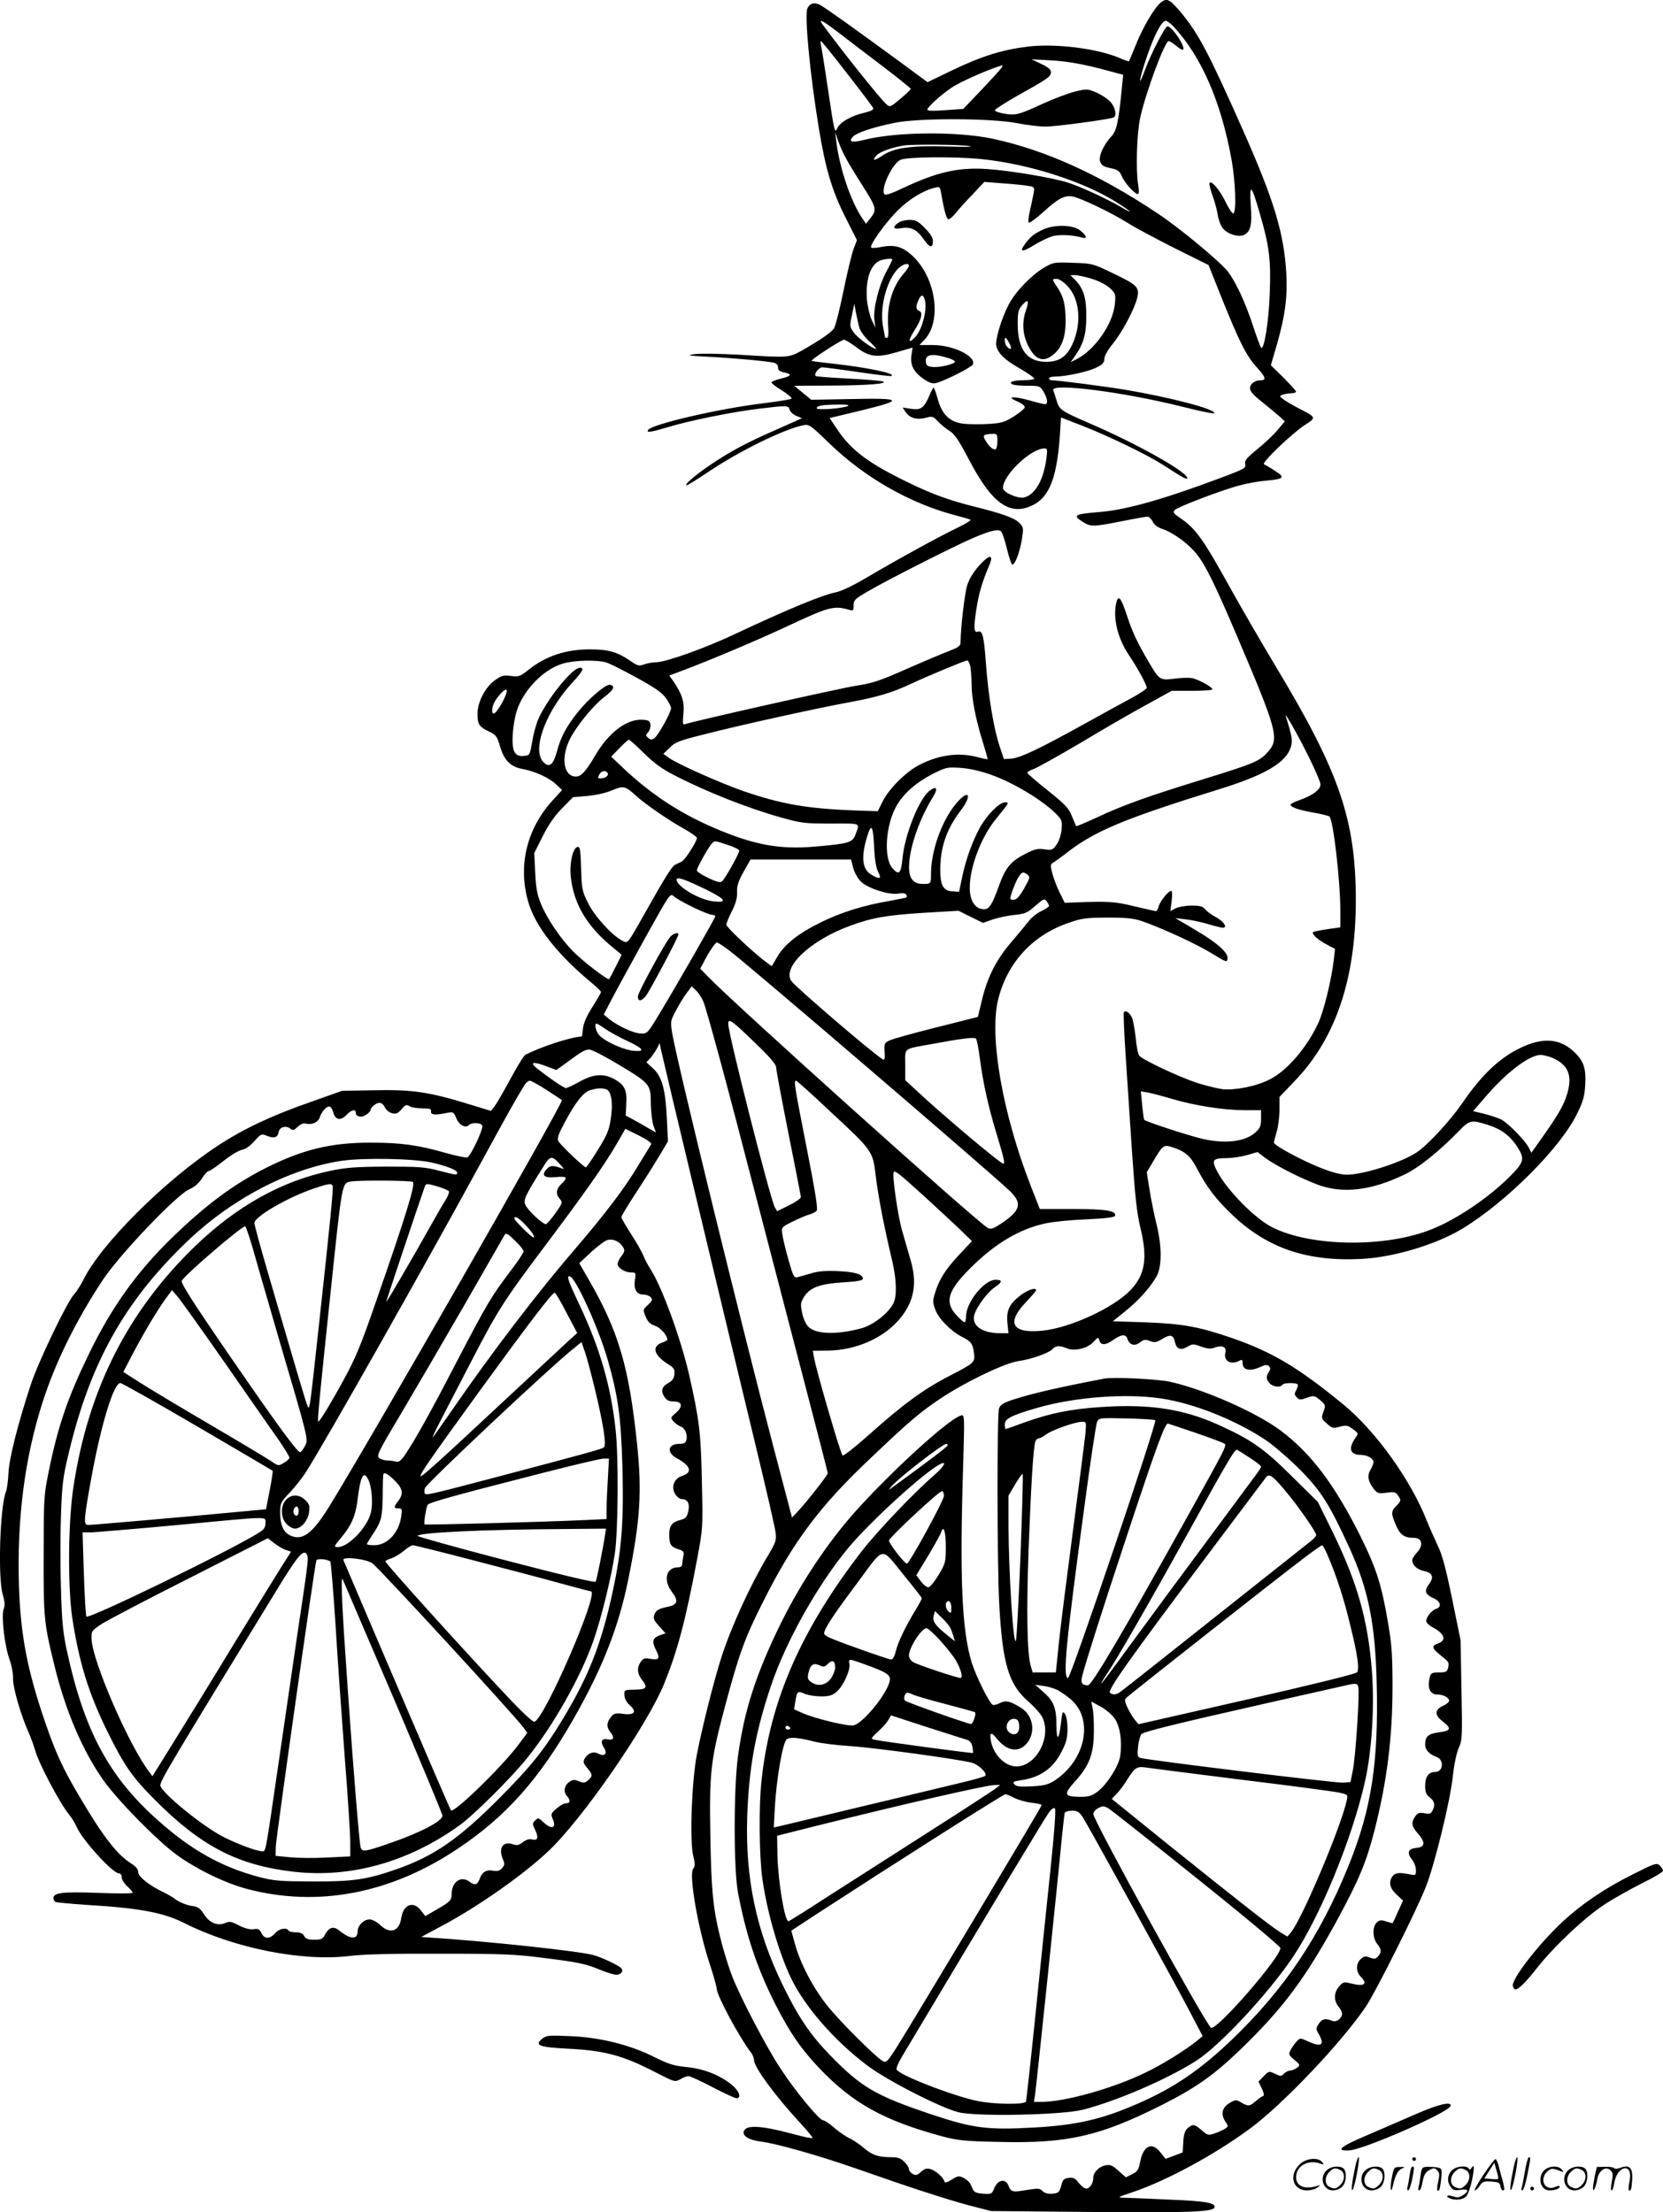 <?xml version="1.0" encoding="UTF-8"?>
<svg xmlns="http://www.w3.org/2000/svg" version="1.0" viewBox="0 0 901.98 1200.124" preserveAspectRatio="xMidYMid meet">
  <g transform="translate(-0.02,1200.28) scale(0.1,-0.1)" fill="#000000" stroke="none">
    <path d="M6296 11989 c-34 -27 -98 -135 -137 -234 -18 -44 -34 -82 -35 -84 -2 -2 -25 5 -51 17 -122 52 -347 80 -498 62 -138 -17 -248 -51 -407 -127 l-137 -66 -148 109 c-266 195 -408 296 -435 310 -30 16 -54 10 -68 -17 -18 -32 13 -357 61 -649 36 -221 72 -342 143 -483 l64 -127 -18 -48 c-10 -26 -35 -129 -55 -228 -20 -98 -43 -189 -51 -202 -15 -23 -74 -64 -177 -122 -68 -38 -72 -38 -332 -22 -106 6 -214 8 -245 4 -49 -7 -41 -9 79 -15 135 -7 307 -23 349 -32 14 -4 22 -13 22 -25 0 -15 9 -22 30 -27 48 -9 44 -20 -10 -33 -28 -7 -52 -16 -55 -20 -3 -5 22 -25 56 -45 33 -21 57 -41 52 -45 -4 -4 -73 -15 -153 -25 -246 -30 -606 -114 -625 -145 -10 -16 15 -12 106 15 118 36 346 82 491 100 158 19 165 19 171 -5 3 -11 19 -26 36 -33 l31 -13 -132 -59 c-166 -72 -259 -122 -368 -196 -82 -56 -143 -109 -125 -109 4 0 58 33 119 74 168 113 411 232 514 252 30 6 38 1 140 -98 196 -189 441 -328 692 -393 36 -9 69 -19 74 -22 4 -3 -27 -22 -70 -43 -93 -44 -332 -175 -494 -271 -73 -43 -135 -73 -169 -80 -76 -16 -262 -93 -549 -228 -159 -75 -372 -151 -424 -151 -17 0 -46 -5 -63 -11 -29 -11 -36 -9 -78 20 -69 47 -118 61 -216 61 -133 0 -240 -36 -333 -110 -47 -37 -54 -40 -97 -34 -40 5 -51 2 -87 -24 -53 -38 -94 -119 -94 -181 0 -58 9 -71 61 -96 39 -18 45 -26 61 -80 22 -77 57 -112 123 -124 69 -13 144 -48 182 -84 l32 -30 -54 -59 c-142 -158 -188 -362 -126 -560 41 -128 159 -277 339 -426 29 -24 52 -47 52 -51 0 -4 -21 -40 -46 -80 -31 -48 -48 -87 -52 -117 -2 -24 -5 -44 -6 -44 -60 -3 -219 -55 -306 -99 -8 -4 -44 -62 -80 -129 -36 -66 -74 -133 -86 -149 l-21 -27 -104 32 c-233 72 -320 85 -539 80 l-165 -3 -180 -64 c-203 -71 -354 -142 -494 -234 -288 -189 -633 -533 -728 -726 -15 -30 -38 -66 -51 -80 -38 -40 -198 -374 -236 -493 -70 -213 -117 -401 -120 -478 -2 -41 -8 -87 -14 -101 -32 -81 -44 -466 -17 -556 11 -39 13 -58 5 -79 -14 -37 5 -200 32 -274 11 -30 20 -76 19 -102 -2 -48 42 -199 84 -293 12 -27 28 -70 35 -95 20 -74 135 -291 187 -354 13 -15 30 -44 39 -64 29 -69 195 -252 229 -252 9 0 15 -9 15 -21 0 -12 14 -34 30 -49 17 -15 30 -31 30 -35 0 -5 -85 -5 -188 -1 -192 7 -242 1 -242 -28 0 -8 5 -18 10 -21 6 -3 81 -10 168 -16 285 -17 417 -41 530 -98 274 -138 643 -211 900 -179 74 9 227 13 492 12 336 0 407 -3 560 -23 193 -24 228 -32 312 -67 32 -13 68 -24 82 -24 27 0 41 23 23 38 -22 18 -99 54 -146 68 -68 21 -588 77 -896 96 l-40 3 110 59 c194 103 440 275 579 406 184 173 535 680 629 910 72 178 115 339 178 673 31 168 32 169 26 420 -5 267 -14 337 -68 577 -46 201 -149 483 -212 580 -13 19 -29 51 -37 70 -7 19 -37 72 -67 118 -29 45 -53 87 -53 92 0 5 37 67 83 137 46 70 103 161 127 201 l43 73 -6 128 c-8 158 -27 224 -75 268 l-36 33 21 22 c11 13 27 36 36 52 l15 30 7 -35 c7 -36 341 -1433 515 -2154 56 -231 104 -441 107 -467 5 -42 1 -53 -45 -130 -92 -154 -198 -385 -250 -549 -39 -121 -104 -379 -132 -524 -28 -143 -40 -468 -20 -550 11 -44 11 -57 0 -70 -25 -30 25 -320 89 -515 21 -63 38 -125 39 -138 1 -37 125 -266 183 -341 11 -13 19 -33 19 -45 0 -38 117 -196 251 -341 39 -42 69 -79 66 -81 -3 -3 -47 6 -98 20 -177 48 -260 53 -274 18 -10 -26 27 -49 91 -57 84 -10 319 -77 516 -146 305 -107 491 -167 613 -200 l120 -31 535 -5 c527 -5 670 0 677 24 9 25 -45 35 -245 43 -114 5 -225 10 -247 10 -37 1 -33 3 47 30 185 62 447 204 639 346 181 134 498 469 628 662 52 77 275 522 324 647 49 123 133 468 147 601 7 65 20 127 32 154 19 42 20 59 15 315 l-5 270 -46 225 c-36 174 -54 241 -81 295 -18 39 -43 95 -55 125 -86 221 -277 488 -452 632 -243 200 -385 285 -603 361 -179 62 -272 79 -469 86 l-180 6 67 54 c72 58 133 126 169 187 31 53 31 166 0 289 -12 50 -29 132 -37 184 l-15 94 30 51 c56 96 61 100 106 86 70 -22 100 -47 134 -112 56 -107 104 -170 192 -254 190 -182 406 -256 702 -241 176 9 406 78 549 165 237 144 528 435 619 619 34 68 42 96 46 156 6 95 -8 135 -63 186 -76 70 -166 77 -286 20 -114 -54 -212 -146 -317 -300 -67 -97 -188 -228 -248 -268 -83 -55 -289 -121 -378 -121 -32 0 -79 12 -140 36 -107 42 -256 123 -256 138 0 6 7 33 15 60 8 27 15 81 15 119 l0 69 88 92 c218 230 325 549 326 971 0 438 -87 695 -430 1265 -81 135 -191 325 -246 424 -153 276 -191 330 -276 388 -37 25 -42 32 -30 44 17 17 257 109 350 133 40 11 105 23 144 26 100 9 107 17 49 54 -26 17 -53 32 -59 35 -16 7 152 168 220 212 65 42 65 42 -31 91 -27 14 -63 35 -79 46 -27 19 -28 21 -10 28 10 4 31 8 47 8 15 1 27 4 27 9 0 4 -31 38 -68 76 l-69 67 33 113 c44 153 58 257 51 385 -13 221 -67 399 -238 784 -186 419 -240 520 -336 635 -60 70 -74 77 -107 51z m-1749 -162 c44 -34 151 -116 237 -181 86 -65 156 -122 156 -125 0 -4 -25 -28 -56 -54 -55 -46 -57 -47 -76 -30 -35 31 -243 292 -347 434 -24 34 2 20 86 -44z m1819 31 c151 -163 257 -407 314 -722 21 -116 27 -281 10 -291 -5 -3 -23 23 -40 57 -33 72 -90 136 -90 102 0 -10 9 -42 19 -69 10 -28 22 -71 26 -98 4 -26 16 -58 27 -72 26 -33 87 -51 117 -36 35 19 43 55 35 160 -8 125 4 113 49 -44 52 -178 61 -252 54 -433 -5 -153 -31 -313 -47 -295 -4 4 -24 58 -44 119 -41 125 -90 230 -133 290 -40 53 -261 238 -387 321 -315 210 -607 342 -891 403 -192 41 -525 38 -698 -6 -66 -17 -87 -11 -61 17 20 22 110 52 229 76 131 26 518 25 660 -2 55 -11 125 -19 155 -19 57 0 355 40 371 50 17 10 9 52 -16 82 -13 16 -48 39 -76 52 -51 21 -54 22 -118 6 -36 -9 -111 -37 -166 -62 -141 -65 -155 -68 -217 -58 -29 5 -52 13 -52 19 1 5 55 40 120 77 170 95 184 105 184 129 0 15 -14 27 -52 45 l-53 25 95 -5 c97 -5 184 -20 324 -58 l78 -21 -5 -51 c-19 -201 -30 -251 -57 -281 -46 -49 -74 -114 -62 -141 11 -22 18 -26 75 -38 20 -5 33 -17 42 -40 15 -36 70 -96 87 -96 6 0 7 18 1 53 -13 85 -7 278 12 364 32 141 133 413 154 413 5 0 24 -12 41 -26 17 -15 34 -24 37 -21 15 16 -60 127 -85 127 -13 0 -93 -157 -122 -238 -33 -90 -35 -70 -4 29 45 142 92 239 117 239 7 0 27 -15 43 -32z m-1772 -253 c75 -96 139 -181 142 -188 3 -10 -11 -17 -48 -26 -67 -15 -129 -49 -145 -81 -16 -33 -16 -32 -53 215 -17 116 -34 220 -37 233 -3 12 -3 22 0 22 3 0 67 -79 141 -175z m839 31 c-4 -7 -53 -61 -108 -119 l-100 -105 -98 -7 c-62 -5 -97 -4 -97 3 0 13 73 80 131 119 44 31 215 106 277 122 2 1 -1 -5 -5 -13z m-853 -476 c12 -25 56 -98 97 -162 79 -125 81 -133 41 -183 l-21 -26 -19 28 c-63 92 -124 273 -142 418 l-6 50 14 -40 c7 -22 23 -60 36 -85z m680 50 c26 -4 -24 -5 -120 -2 -199 6 -290 -7 -352 -48 -47 -32 -61 -31 -33 0 17 19 82 43 145 53 45 8 314 6 360 -3z m61 -70 c265 -27 567 -125 747 -242 76 -49 82 -60 10 -17 -75 43 -207 105 -279 129 -78 27 -322 68 -448 76 -152 10 -270 -17 -450 -102 -58 -28 -97 -42 -103 -36 -25 25 41 168 87 188 37 16 289 18 436 4z m258 -146 c32 -5 33 -7 27 -42 -4 -20 -13 -63 -20 -94 -8 -32 -10 -60 -6 -63 5 -3 39 22 76 55 83 76 117 94 161 87 44 -8 210 -87 302 -145 41 -26 156 -87 255 -137 l181 -90 72 -180 c94 -235 133 -312 188 -373 50 -55 55 -72 24 -72 -33 0 -59 -19 -59 -44 0 -16 19 -38 68 -76 37 -30 79 -65 94 -78 l27 -25 -37 -44 c-20 -25 -69 -72 -110 -105 -61 -50 -73 -64 -68 -83 5 -20 -4 -26 -107 -65 -326 -123 -537 -184 -685 -195 -135 -11 -147 -18 -88 -54 42 -27 58 -26 210 4 69 14 132 25 140 25 8 0 21 -12 28 -27 8 -17 27 -31 53 -40 60 -20 145 -83 188 -139 47 -60 99 -166 216 -441 219 -514 231 -558 169 -628 -45 -52 -75 -64 -353 -150 -302 -93 -436 -141 -578 -208 -59 -27 -108 -48 -110 -46 -1 2 -12 27 -23 54 -17 43 -35 63 -129 138 -61 48 -111 92 -113 97 -2 4 13 13 32 20 19 6 135 71 259 144 123 74 284 167 358 207 l134 74 107 0 c58 0 109 3 113 7 9 9 -73 55 -110 62 -16 3 -59 2 -95 -3 -78 -10 -82 -7 -138 88 -62 105 -91 166 -121 259 -30 90 -44 109 -55 70 -22 -84 5 -198 69 -292 45 -67 95 -158 95 -175 0 -5 -35 -29 -77 -52 -43 -23 -163 -89 -268 -147 -238 -132 -343 -182 -392 -185 l-38 -2 -22 66 c-33 98 -62 273 -75 449 -11 153 -19 185 -44 176 -21 -8 -24 20 -9 116 13 89 33 156 70 242 27 62 4 64 -52 3 -33 -37 -55 -73 -67 -109 -14 -47 -35 -226 -36 -308 0 -22 -9 -28 -62 -49 -35 -13 -139 -57 -232 -98 -140 -62 -184 -77 -265 -89 -83 -12 -896 -195 -936 -210 -12 -5 -13 5 -8 58 6 66 -8 107 -58 180 l-19 26 72 27 c152 57 409 166 563 238 233 109 257 116 343 91 19 -6 22 -3 22 25 0 28 7 35 78 76 96 57 469 246 572 290 89 38 130 48 148 37 7 -5 22 -48 33 -95 12 -48 25 -87 30 -87 15 0 40 67 52 138 9 59 9 64 -13 87 -25 27 -91 51 -247 90 -132 33 -224 66 -348 126 -219 105 -316 177 -391 288 l-44 66 167 40 c239 58 232 69 -46 63 l-221 -4 -46 38 -46 38 198 1 c201 1 312 10 284 22 -8 4 -93 11 -188 16 -95 5 -175 11 -178 14 -11 10 17 47 36 47 10 0 96 -11 191 -25 94 -14 177 -24 183 -22 32 13 -128 46 -324 68 -58 6 -107 13 -108 14 -6 6 162 115 176 115 7 0 37 -19 67 -41 71 -54 113 -58 222 -26 l83 24 -6 -38 c-9 -54 11 -94 63 -130 34 -24 51 -29 71 -24 48 12 193 86 199 101 17 45 -109 106 -221 105 l-69 0 26 27 c98 102 64 340 -66 459 -52 48 -95 60 -168 46 -27 -6 -52 -7 -54 -3 -9 14 78 135 144 201 62 62 140 109 203 124 25 6 27 4 33 -32 13 -78 27 -133 37 -139 5 -4 24 11 41 32 17 22 59 68 94 104 l62 66 103 -8 c57 -4 118 -10 137 -14z m-739 -399 c0 -3 -15 -34 -34 -69 -40 -75 -71 -200 -63 -259 l5 -42 -21 45 c-11 25 -22 75 -25 111 -8 115 24 198 83 212 28 7 55 8 55 2z m90 -35 c0 -5 -13 -24 -29 -42 -63 -73 -93 -177 -83 -295 2 -34 0 -53 -7 -53 -6 0 -11 2 -11 4 0 2 -4 27 -10 55 -19 100 14 237 74 309 26 30 66 44 66 22z m84 -176 c19 -48 -9 -165 -49 -209 -38 -40 -42 -23 -7 32 40 62 50 101 28 109 -19 7 -20 24 -4 59 13 29 23 32 32 9z m-354 -155 c6 -22 28 -53 55 -78 24 -22 41 -41 37 -41 -19 0 -101 60 -122 90 -21 30 -22 34 -9 93 l13 62 8 -45 c5 -25 13 -61 18 -81z m488 -170 c17 -6 32 -14 32 -18 0 -13 -83 -33 -121 -29 -27 2 -35 8 -37 27 -6 42 34 49 126 20z m-548 -258 c-24 -14 -170 -25 -170 -13 0 14 30 19 115 20 44 1 64 -2 55 -7z m-1309 -1393 c19 -6 92 -43 163 -82 97 -53 136 -80 157 -109 16 -22 29 -47 29 -56 0 -23 -72 -152 -92 -164 -12 -8 -21 -7 -32 3 -15 12 -15 14 0 31 8 9 14 28 12 41 -2 19 -10 24 -40 26 -86 7 -187 -68 -262 -198 -48 -82 -74 -110 -102 -110 -67 0 -83 102 -33 203 36 71 127 183 185 227 53 40 64 62 32 68 -22 4 -118 -78 -175 -150 -61 -77 -92 -134 -112 -212 -20 -73 -41 -90 -73 -58 -65 64 11 274 156 431 58 63 67 81 41 81 -43 0 -188 -184 -230 -290 -9 -25 -23 -76 -29 -115 -12 -68 -13 -70 -43 -73 -47 -5 -63 19 -63 89 0 33 7 92 16 130 27 121 144 249 258 282 62 19 190 21 237 5z m1973 -25 c3 -21 6 -63 6 -94 0 -74 23 -192 60 -309 16 -52 28 -95 27 -96 -1 -1 -27 4 -57 12 -101 26 -206 12 -312 -42 -72 -36 -164 -128 -199 -196 l-28 -56 -123 4 c-263 10 -404 35 -614 108 -119 42 -351 145 -395 177 l-31 22 34 33 c29 30 51 39 188 73 194 50 611 142 792 175 150 28 226 51 327 98 96 45 294 127 307 128 6 0 14 -17 18 -37z m-2542 -195 c-32 -57 -52 -72 -52 -38 0 28 16 58 49 93 38 41 40 10 3 -55z m4378 -294 c33 -67 61 -132 62 -144 4 -28 -40 -62 -114 -88 -26 -9 -48 -20 -48 -24 0 -14 42 -29 122 -43 45 -8 85 -18 89 -22 21 -21 59 -349 59 -514 l0 -87 -71 -10 c-39 -6 -74 -13 -77 -16 -9 -10 27 -43 74 -67 l45 -24 -6 -55 c-13 -113 -55 -284 -85 -348 -62 -133 -170 -259 -263 -305 -71 -37 -188 -60 -256 -53 -30 4 -93 20 -141 35 -101 34 -291 124 -310 146 -7 8 -16 52 -20 98 -5 45 -14 94 -20 109 -13 28 -36 43 -44 29 -3 -5 1 -107 9 -227 8 -121 24 -358 35 -529 17 -250 26 -330 46 -415 40 -164 25 -255 -57 -339 -95 -96 -326 -202 -474 -217 -166 -17 -199 41 -89 156 29 31 54 60 54 63 0 17 -41 4 -79 -23 -65 -48 -83 -84 -77 -152 l6 -58 -43 0 c-99 0 -156 40 -143 97 10 42 71 125 111 152 43 29 44 41 5 41 -61 0 -160 -122 -160 -198 0 -18 -4 -32 -9 -32 -5 0 -25 18 -45 40 -63 70 -45 131 74 250 135 136 270 216 411 246 41 9 141 19 223 22 105 5 151 11 154 19 9 28 -52 37 -231 37 l-177 0 -49 125 c-155 398 -227 816 -176 1016 51 198 186 344 380 411 71 25 94 28 210 29 101 0 142 -4 185 -18 106 -36 300 -125 382 -176 78 -48 83 -50 86 -30 6 33 -58 89 -178 159 l-105 62 60 -7 c33 -4 87 -16 120 -26 33 -10 68 -19 78 -19 28 0 3 36 -41 59 -20 11 -45 29 -54 40 -14 17 -29 21 -75 21 -32 0 -71 -7 -87 -15 l-28 -15 7 55 c4 34 3 55 -3 55 -15 0 -61 -58 -68 -86 -3 -13 -10 -24 -14 -24 -5 0 -57 12 -117 26 -106 26 -135 28 -328 21 l-50 -2 -27 55 c-15 30 -33 77 -40 104 -12 45 -11 50 6 60 10 6 37 26 60 43 158 126 315 192 851 358 239 75 351 142 376 224 11 37 8 57 -27 168 -11 34 67 -103 126 -223z m-3607 23 c54 -54 98 -86 165 -120 174 -90 399 -179 582 -230 107 -30 126 -32 267 -32 169 0 157 6 133 -60 -16 -43 -35 -49 -220 -65 -194 -17 -334 10 -550 103 -183 79 -337 180 -483 317 l-72 68 45 46 c24 25 47 46 51 46 4 0 41 -33 82 -73z m1882 -117 c127 -45 287 -143 359 -218 26 -28 28 -36 24 -80 -3 -29 -14 -63 -27 -81 -21 -30 -26 -31 -65 -26 -36 6 -53 2 -102 -23 -81 -41 -109 -74 -145 -173 -38 -105 -53 -129 -82 -129 -48 1 -77 46 -77 117 0 113 62 275 142 373 74 91 74 90 48 90 -29 0 -96 -68 -133 -133 -42 -76 -78 -176 -97 -267 l-18 -85 -33 2 c-52 2 -69 31 -69 117 0 122 34 221 111 322 60 78 48 118 -15 49 -81 -88 -145 -259 -146 -387 0 -53 -2 -58 -22 -60 -45 -3 -63 3 -80 23 -48 57 8 280 114 451 26 43 19 58 -16 34 -57 -37 -139 -239 -151 -372 -8 -80 -19 -91 -53 -53 -51 54 -39 240 23 344 38 65 105 123 190 167 77 39 83 40 155 35 48 -3 108 -17 165 -37z m-2079 9 c8 -13 -13 -29 -39 -29 -15 0 -16 3 -7 20 12 22 35 26 46 9z m149 -119 c48 -45 184 -139 263 -182 39 -22 72 -45 72 -51 0 -20 -64 -119 -82 -128 -10 -5 -26 -13 -35 -17 -19 -9 -54 -66 -168 -268 -94 -167 -89 -161 -122 -143 -55 29 -149 132 -184 204 -32 65 -34 77 -37 188 -3 104 -6 118 -20 115 -25 -5 -44 -90 -36 -162 16 -149 90 -272 233 -387 l43 -36 -32 -64 c-18 -35 -34 -66 -36 -68 -7 -7 -139 94 -193 148 -69 69 -144 180 -178 263 -20 49 -26 86 -30 168 l-5 105 46 92 c32 63 65 111 105 151 l59 60 79 7 c47 4 99 16 132 30 61 26 73 24 126 -25z m1318 -417 c21 -39 9 -43 -39 -14 -47 29 -54 93 -22 201 24 79 33 68 39 -46 3 -75 11 -119 22 -141z m-815 146 c34 -11 62 -25 62 -31 0 -15 -78 -154 -93 -166 -10 -9 -29 -4 -75 18 -34 16 -62 34 -62 41 0 14 57 116 78 142 19 21 15 21 90 -4z m680 -125 c8 -28 25 -58 43 -75 40 -37 151 -72 200 -64 23 4 40 2 44 -5 4 -6 5 -13 3 -15 -2 -2 -45 -11 -95 -20 -139 -24 -257 -60 -369 -115 -121 -59 -199 -120 -238 -188 l-30 -51 -27 20 c-61 43 -219 191 -219 205 0 8 13 41 30 74 21 42 29 71 28 102 -2 34 6 58 35 111 l38 67 272 0 273 0 12 -46z m945 -36 c15 -12 14 -18 -17 -73 -22 -40 -40 -61 -54 -63 -12 -2 -22 1 -22 6 0 17 30 96 46 119 17 26 24 28 47 11z m-1747 -79 c110 -54 125 -75 43 -66 -77 9 -199 81 -199 118 0 17 40 4 156 -52z m-67 -98 c47 -23 93 -41 103 -41 10 0 18 -4 18 -8 0 -8 -212 -379 -308 -537 -59 -97 -61 -100 -96 -99 -39 1 -125 41 -171 78 l-30 25 43 83 c24 46 105 194 180 330 136 245 137 247 157 228 11 -10 58 -37 104 -59z m1931 7 c0 -4 -19 -17 -42 -28 -24 -11 -54 -36 -68 -54 -14 -18 -55 -68 -91 -110 -82 -94 -133 -192 -162 -315 l-23 -95 -226 -57 c-124 -31 -239 -63 -254 -71 -27 -13 -29 -17 -26 -62 3 -37 0 -46 -10 -40 -51 30 -471 390 -495 424 -53 75 103 222 317 300 122 45 198 58 404 71 l185 11 66 -33 67 -33 50 18 c27 9 80 21 117 25 61 6 73 11 117 50 45 39 49 41 61 25 7 -10 13 -21 13 -26z m-1734 -242 c95 -70 1426 -1212 1522 -1305 68 -66 58 -105 -46 -175 -46 -30 -57 -34 -75 -24 -53 27 -1375 1215 -1515 1361 l-44 45 18 33 c29 58 64 109 73 109 5 0 35 -20 67 -44z m-142 -274 c19 -44 129 -450 296 -1097 67 -258 180 -692 251 -963 71 -272 129 -497 129 -502 0 -9 -118 -160 -163 -207 l-31 -33 -98 373 c-170 645 -521 2078 -551 2250 -11 67 -11 70 17 123 16 31 42 74 58 96 l30 40 23 -22 c12 -11 30 -38 39 -58z m284 -229 c80 -77 112 -115 112 -131 0 -13 30 -173 66 -355 37 -183 67 -339 68 -347 1 -8 -26 -27 -64 -46 l-65 -32 -13 23 c-26 51 -252 939 -252 994 0 32 19 19 148 -106z m-812 76 c25 -17 79 -46 120 -65 87 -41 97 -59 25 -51 -58 7 -163 57 -185 89 -16 22 -22 58 -10 58 3 0 26 -14 50 -31z m2029 -161 c18 -132 44 -252 88 -398 44 -145 49 -170 39 -170 -16 0 -339 272 -479 404 l-53 49 0 83 c0 96 -15 84 145 113 160 30 229 38 238 30 5 -3 15 -53 22 -111z m-1964 -28 c175 -105 179 -109 179 -213 1 -45 7 -99 14 -120 l14 -38 -42 24 c-22 13 -59 34 -81 46 l-41 22 3 62 c5 75 -9 104 -62 134 -60 34 -115 30 -191 -12 -34 -19 -68 -35 -74 -35 -11 0 -92 55 -160 109 -39 31 -16 36 49 11 l59 -22 54 39 c82 61 101 72 124 72 12 1 82 -35 155 -79z m5067 35 c84 -36 110 -91 86 -183 -18 -67 -43 -113 -132 -240 l-66 -93 -14 28 c-19 38 -110 131 -147 151 -16 9 -58 23 -93 32 l-62 15 78 90 c110 126 230 215 289 215 13 0 40 -7 61 -15z m-5452 -176 c44 -28 80 -53 82 -54 11 -10 -1027 -1823 -1261 -2203 -90 -146 -144 -188 -208 -161 -40 16 -59 56 -59 124 0 54 2 58 54 113 29 31 70 83 90 116 107 169 633 1100 931 1646 169 310 202 368 251 448 8 12 21 22 28 22 7 0 49 -23 92 -51z m1533 -112 c235 -218 235 -217 251 -353 12 -103 45 -276 90 -464 23 -101 26 -190 5 -229 -27 -53 -109 -117 -172 -134 -133 -36 -248 -33 -288 8 -13 12 -28 45 -34 74 -10 48 -9 56 10 88 32 51 85 71 212 79 78 5 107 10 107 20 0 24 -43 37 -135 41 -64 3 -106 0 -145 -12 -30 -9 -64 -18 -75 -21 -18 -5 -23 5 -49 97 -16 57 -31 119 -33 139 -5 35 -4 36 59 67 34 17 75 34 90 38 15 4 32 13 38 20 7 9 -8 105 -55 343 -67 341 -70 362 -57 362 4 0 86 -73 181 -163z m-1212 117 c29 -8 40 -75 25 -166 -8 -56 -21 -86 -69 -163 -32 -52 -61 -94 -65 -95 -11 0 -137 120 -149 142 -8 15 -1 35 31 96 62 116 104 170 142 181 41 11 57 12 85 5z m3071 -53 c126 -37 281 -61 396 -61 l86 0 0 -46 c0 -38 -5 -51 -29 -73 -55 -52 -165 -65 -291 -36 -79 19 -308 94 -314 103 -2 4 -7 40 -11 81 l-7 73 33 -5 c19 -3 80 -19 137 -36z m-4270 -46 c6 -13 23 -28 38 -31 22 -6 32 -2 52 21 20 24 27 27 43 17 10 -7 41 -12 69 -12 43 0 50 -3 48 -17 -3 -19 23 -21 90 -7 30 6 33 4 47 -29 15 -38 50 -56 68 -38 16 16 67 14 73 -3 7 -17 -63 -165 -81 -172 -7 -3 -60 8 -117 24 -149 43 -244 56 -408 56 -213 0 -365 -36 -565 -136 -177 -89 -325 -199 -509 -377 -193 -188 -327 -374 -450 -626 -118 -242 -171 -396 -222 -647 -26 -128 -27 -146 -27 -453 -1 -342 2 -369 59 -600 61 -248 153 -461 265 -620 81 -113 288 -324 398 -405 108 -78 260 -152 379 -184 384 -102 781 -27 1147 219 260 174 439 375 626 703 159 279 245 500 297 757 65 318 75 477 47 740 -43 409 -99 603 -257 878 l-56 97 64 60 c36 33 76 63 90 66 30 8 64 -8 83 -38 11 -18 10 -25 -8 -49 -12 -15 -21 -35 -21 -43 0 -21 39 -46 72 -46 27 0 28 -2 22 -39 -8 -51 8 -81 45 -81 16 0 34 -7 41 -15 11 -13 8 -19 -14 -40 -30 -28 -30 -26 -12 -69 10 -24 24 -37 48 -45 29 -9 68 -53 68 -76 0 -3 -13 -11 -29 -16 -57 -20 -45 -67 30 -115 35 -22 40 -29 37 -56 -2 -23 -11 -36 -33 -48 -36 -20 -42 -43 -21 -75 12 -19 25 -25 50 -25 47 0 52 -27 12 -62 -30 -26 -30 -27 -12 -47 10 -11 27 -23 38 -27 23 -7 39 -44 31 -73 -4 -16 -13 -21 -38 -21 -63 0 -71 -47 -14 -78 76 -41 87 -77 29 -96 -45 -14 -62 -62 -36 -101 9 -14 25 -25 35 -25 31 0 44 -25 34 -67 -7 -31 -14 -38 -43 -46 -44 -11 -60 -31 -60 -78 0 -54 8 -67 47 -80 32 -10 35 -14 29 -41 -3 -17 -6 -37 -6 -44 0 -8 -10 -14 -23 -14 -64 0 -81 -70 -32 -134 36 -47 30 -69 -20 -79 -54 -12 -67 -19 -76 -45 -7 -18 -2 -30 26 -61 l35 -39 -30 -10 c-41 -15 -46 -34 -21 -82 23 -45 16 -55 -34 -46 -27 5 -36 3 -49 -16 -22 -30 -20 -65 4 -95 37 -48 30 -56 -50 -57 -44 -1 -45 -2 -43 -31 1 -18 13 -39 29 -53 40 -35 26 -55 -34 -47 -39 5 -51 3 -64 -12 -28 -32 -30 -58 -8 -86 25 -32 20 -46 -14 -40 -32 7 -41 -12 -21 -44 22 -33 6 -52 -29 -34 -27 15 -59 3 -76 -29 -8 -15 -5 -25 15 -48 30 -36 31 -44 5 -67 -17 -15 -24 -16 -49 -6 -23 10 -33 10 -50 -1 -29 -18 -37 -54 -17 -77 22 -24 20 -41 -4 -41 -11 0 -34 -13 -52 -29 -30 -26 -31 -31 -20 -56 23 -50 -6 -60 -50 -18 -26 25 -29 26 -45 10 -16 -16 -16 -19 0 -52 20 -42 14 -59 -18 -51 -15 4 -32 -2 -49 -15 -22 -17 -31 -19 -55 -11 -51 18 -78 -20 -55 -77 13 -30 12 -36 -3 -53 -13 -14 -25 -18 -46 -14 -38 8 -63 -7 -75 -44 -12 -33 -27 -37 -56 -15 -45 34 -96 -1 -96 -67 0 -34 -8 -42 -79 -83 l-64 -37 -24 31 c-42 54 -96 32 -107 -44 -11 -71 -61 -86 -114 -35 -18 17 -43 30 -57 30 -32 0 -65 -33 -65 -65 0 -46 -40 -44 -100 5 -31 25 -55 18 -76 -21 -13 -25 -20 -29 -59 -29 -34 0 -47 5 -55 20 -7 14 -21 20 -45 20 -18 0 -37 4 -40 10 -11 18 -51 10 -73 -15 -28 -33 -59 -32 -74 1 -10 21 -17 25 -42 21 -21 -3 -47 4 -79 20 -42 22 -51 24 -77 13 -41 -17 -85 2 -115 50 -20 32 -31 39 -69 44 -24 4 -59 18 -78 31 -18 14 -49 32 -68 41 -77 36 -140 85 -140 110 0 17 -12 31 -42 50 -74 47 -151 147 -277 361 -91 154 -128 235 -186 403 -97 284 -133 471 -142 740 -11 365 31 692 128 995 69 216 181 443 326 663 92 139 401 463 470 493 28 12 51 32 68 58 14 23 31 41 38 41 6 0 42 25 79 54 37 30 82 57 100 61 21 4 46 22 69 48 35 39 37 40 67 28 39 -16 59 -9 64 21 4 27 41 37 64 17 12 -10 19 -8 39 11 16 15 31 21 46 17 31 -8 66 8 74 35 9 29 34 58 51 58 8 0 17 -15 22 -32 11 -42 40 -47 72 -13 26 27 50 33 50 11 0 -22 31 -28 56 -11 13 9 24 20 24 25 0 15 30 40 49 40 10 0 23 -11 29 -25z m5980 -94 c74 -23 122 -58 163 -122 40 -63 36 -81 -43 -160 -112 -112 -284 -229 -418 -283 -250 -103 -658 -98 -870 9 -94 48 -244 200 -298 303 -32 62 -26 72 52 72 27 0 76 7 108 16 l59 17 42 -32 c55 -41 193 -111 287 -146 134 -49 287 -31 466 55 80 38 189 126 299 239 55 57 66 60 153 32z m-4536 -106 c-4 -6 -36 -59 -72 -118 -73 -122 -178 -260 -340 -449 -204 -237 -453 -563 -670 -878 -51 -74 -97 -139 -103 -145 -5 -5 17 42 50 105 33 63 104 201 158 305 144 278 176 329 393 618 224 298 328 446 397 564 l47 82 73 -36 c46 -23 71 -41 67 -48z m-492 -111 c22 -24 22 -26 5 -19 -44 17 -61 16 -79 -4 -32 -35 -15 -50 48 -44 62 6 69 -1 31 -37 -29 -27 -32 -56 -8 -82 16 -18 14 -22 -23 -75 -22 -31 -46 -59 -52 -61 -14 -4 -93 68 -111 102 -15 26 -3 52 92 203 42 69 49 70 97 17z m-698 12 c82 -19 138 -41 138 -55 0 -14 -2 -14 -100 11 -75 20 -109 22 -285 22 -166 -1 -218 -5 -304 -23 -265 -56 -506 -191 -732 -408 -365 -353 -580 -776 -660 -1304 -30 -193 -32 -547 -6 -719 37 -237 87 -401 187 -605 95 -193 136 -252 269 -385 246 -245 443 -346 742 -381 310 -36 624 52 901 251 78 56 281 258 367 365 144 179 291 440 361 640 41 118 96 341 115 470 18 122 21 524 4 673 -25 233 -85 441 -194 672 -66 140 -74 165 -53 158 33 -11 155 -281 204 -451 57 -200 72 -308 80 -579 8 -303 -4 -453 -51 -672 -62 -289 -130 -463 -271 -697 -101 -168 -174 -259 -344 -430 -223 -224 -355 -315 -560 -387 -161 -56 -235 -67 -455 -66 -182 1 -209 3 -296 26 -201 54 -367 148 -547 310 -262 234 -395 484 -488 911 -22 101 -28 159 -33 337 -4 118 -4 301 0 405 6 169 11 207 43 339 116 486 301 816 635 1138 243 235 558 400 841 443 119 18 395 13 492 -9z m2670 -182 c73 -67 162 -149 197 -183 l63 -61 -72 -77 c-73 -78 -108 -134 -130 -210 -11 -36 -11 -49 4 -87 19 -49 83 -114 143 -145 50 -25 59 -37 66 -88 6 -52 5 -53 -140 -128 -132 -68 -247 -152 -430 -316 -74 -66 -139 -117 -143 -112 -12 13 -143 462 -155 533 l-6 35 83 1 c143 2 285 61 373 155 89 95 113 199 76 329 -12 41 -32 113 -46 160 -24 78 -58 314 -47 325 8 8 27 -7 164 -131z m-2773 77 c16 -10 -33 -172 -205 -665 -74 -215 -107 -294 -165 -400 -75 -138 -138 -241 -143 -235 -5 6 11 167 65 679 66 630 63 613 112 623 43 8 322 6 336 -2z m-435 -20 c6 -9 -12 -190 -75 -766 -47 -432 -49 -452 -59 -434 -8 13 -62 198 -219 736 -39 133 -71 251 -71 261 0 34 178 138 322 187 80 27 94 29 102 16z m574 -6 c28 -9 54 -20 57 -25 3 -5 -5 -26 -18 -47 -14 -21 -57 -97 -97 -168 -88 -157 -221 -385 -225 -385 -2 0 171 517 210 628 6 15 11 15 73 -3z m467 -202 c39 -40 61 -73 48 -73 -10 0 -103 92 -103 102 0 17 21 6 55 -29z m-1470 -145 c20 -73 86 -299 145 -503 153 -520 153 -521 135 -555 -8 -16 -19 -31 -25 -35 -11 -7 -90 99 -282 375 -275 397 -368 539 -362 554 10 27 323 296 344 296 4 0 24 -60 45 -132z m1423 50 c23 -22 42 -47 42 -54 0 -8 -35 -60 -78 -116 -98 -130 -119 -165 -286 -485 -140 -271 -227 -426 -278 -501 -24 -35 -35 -43 -52 -38 -11 3 -33 6 -47 6 -14 0 -33 6 -42 13 -16 11 -6 33 119 242 75 127 231 394 347 595 115 201 211 368 214 373 8 13 19 7 61 -35z m-1568 -673 c129 -186 259 -372 288 -413 28 -42 52 -81 52 -87 0 -6 -13 -19 -30 -28 -30 -18 -30 -18 -72 11 -24 16 -176 107 -338 202 -162 95 -332 197 -378 227 l-83 53 49 94 c63 120 133 237 179 301 l36 49 31 -36 c17 -20 137 -188 266 -373z m1843 286 l58 -110 -48 -43 c-26 -25 -176 -163 -332 -309 -377 -352 -464 -430 -469 -424 -8 7 51 91 329 475 260 357 384 520 398 520 4 0 33 -49 64 -109z m3042 -141 c11 -34 39 -42 68 -20 21 16 29 18 54 8 26 -10 35 -8 67 11 44 27 61 23 69 -17 8 -38 31 -47 68 -25 27 16 32 16 73 1 36 -13 51 -14 74 -6 39 15 66 4 59 -24 -13 -47 27 -72 74 -48 16 9 19 7 19 -14 0 -35 39 -44 91 -21 31 14 42 16 52 6 9 -9 9 -16 -1 -31 -16 -26 -15 -40 5 -62 17 -19 58 -24 68 -8 8 13 85 13 85 -1 0 -6 -5 -20 -11 -31 -9 -16 -8 -24 5 -36 13 -14 21 -14 49 -4 44 16 47 15 80 -13 27 -24 28 -27 15 -61 -12 -35 -12 -37 19 -64 28 -26 34 -27 70 -17 35 9 43 8 71 -13 31 -23 31 -23 13 -49 -40 -58 -28 -91 32 -91 35 -1 67 -20 67 -40 0 -6 -7 -24 -16 -40 -20 -32 -14 -64 17 -104 20 -25 25 -27 70 -21 43 6 49 4 64 -18 15 -24 15 -26 -9 -51 -32 -31 -32 -43 -4 -108 22 -52 45 -68 98 -68 44 0 52 -41 16 -79 -14 -15 -26 -34 -26 -42 0 -26 25 -50 60 -58 50 -10 60 -33 31 -72 -28 -38 -21 -56 27 -78 36 -16 43 -46 12 -56 -27 -8 -60 -53 -53 -71 3 -8 18 -21 33 -29 62 -32 77 -69 36 -85 -47 -18 -44 -26 27 -83 24 -18 27 -27 22 -50 -6 -24 -12 -27 -50 -27 -36 0 -44 -4 -49 -22 -16 -62 -1 -98 42 -98 30 0 62 -17 62 -34 0 -7 -15 -19 -32 -27 -47 -20 -48 -50 -4 -84 51 -39 46 -52 -19 -60 -59 -8 -75 -22 -75 -68 0 -27 22 -51 63 -66 41 -16 35 -81 -8 -81 -36 0 -55 -26 -55 -75 0 -35 5 -48 25 -63 27 -21 31 -42 14 -73 -8 -16 -17 -18 -43 -13 -28 5 -36 2 -50 -17 -23 -34 -20 -54 14 -92 43 -49 40 -75 -7 -79 -46 -4 -54 -26 -24 -64 12 -15 21 -40 21 -56 0 -30 -1 -30 -37 -23 -54 11 -76 8 -90 -11 -23 -31 -15 -65 22 -99 l35 -33 -27 -59 c-14 -32 -27 -60 -29 -62 -2 -2 -17 2 -35 8 -27 9 -35 8 -51 -5 -25 -23 -24 -84 2 -117 24 -30 25 -45 4 -68 -12 -14 -20 -15 -44 -6 -24 9 -32 8 -49 -8 -27 -23 -27 -69 -1 -95 40 -40 21 -55 -46 -39 -46 12 -48 11 -71 -15 -28 -33 -30 -75 -3 -109 25 -31 25 -49 3 -69 -12 -11 -25 -13 -38 -8 -36 15 -54 11 -72 -16 -16 -25 -16 -28 0 -56 34 -60 15 -73 -60 -39 -41 19 -41 19 -61 -2 -11 -12 -25 -33 -32 -46 -12 -23 -10 -27 21 -53 32 -27 32 -28 14 -43 -11 -8 -28 -15 -37 -15 -9 0 -24 -7 -33 -16 -15 -16 -19 -16 -50 -1 -32 15 -33 15 -61 -14 l-28 -29 18 -37 c12 -26 14 -39 7 -41 -7 -2 -25 -15 -40 -28 -34 -29 -40 -29 -79 -7 -27 16 -31 16 -63 -3 -40 -24 -49 -60 -23 -100 17 -24 17 -27 1 -38 -9 -7 -34 -18 -56 -26 -39 -13 -41 -12 -76 19 -28 24 -40 29 -54 22 -31 -17 -40 -35 -43 -91 l-3 -54 -47 -18 -46 -17 -27 34 c-45 60 -93 39 -110 -47 -9 -46 -14 -55 -44 -70 l-34 -17 -40 35 c-33 30 -44 35 -71 30 -35 -7 -66 -38 -66 -68 0 -30 -19 -58 -38 -58 -10 0 -28 14 -41 31 -18 24 -29 30 -53 27 -27 -3 -33 -9 -42 -43 -10 -36 -15 -40 -48 -43 -24 -2 -41 3 -53 14 -15 16 -24 16 -87 6 -76 -13 -85 -11 -98 24 -15 39 -57 33 -76 -12 -14 -34 -16 -35 -61 -32 -32 2 -49 8 -54 20 -5 10 -13 26 -17 35 -5 10 -21 24 -36 31 -23 12 -31 11 -63 -9 -29 -18 -38 -20 -41 -9 -8 24 -49 59 -77 66 -19 5 -32 1 -50 -16 -19 -18 -27 -20 -44 -11 -12 7 -21 18 -21 27 0 8 -11 26 -25 39 -18 19 -35 25 -68 25 -73 0 -105 11 -150 49 -23 20 -58 44 -78 53 -19 9 -57 34 -83 57 -26 23 -53 41 -61 41 -21 0 -155 163 -234 285 -77 118 -213 378 -259 495 -16 41 -41 120 -56 176 -48 183 -58 279 -63 594 -6 341 2 406 82 705 74 276 104 360 205 560 164 327 306 517 586 781 208 198 265 246 374 319 135 90 350 194 425 204 70 10 168 45 185 66 15 18 40 19 74 4 41 -19 114 -2 146 33 26 28 28 28 33 9 7 -28 35 -27 77 4 43 30 67 31 75 5z m-2890 -265 c46 -190 66 -312 51 -324 -11 -9 -78 -28 -616 -170 -327 -86 -349 -91 -356 -80 -3 5 -2 18 1 29 8 25 677 654 800 752 l49 40 19 -54 c10 -29 33 -116 52 -193z m-2154 -211 c222 -130 406 -238 408 -240 2 -2 -5 -50 -16 -106 l-20 -103 -184 -17 c-263 -25 -757 -68 -780 -68 -27 0 -25 25 16 252 53 293 122 518 158 518 7 0 196 -106 418 -236z m2226 -286 c-4 -62 -7 -136 -7 -164 l0 -52 -132 -6 c-187 -9 -850 -27 -855 -23 -5 6 8 93 17 106 7 13 149 52 615 171 171 44 323 80 339 80 l29 0 -6 -112z m-1156 -7 c44 -43 49 -73 19 -111 -25 -32 -25 -40 1 -40 19 0 21 -4 16 -40 -12 -92 -75 -160 -148 -160 -22 0 -39 3 -39 6 0 3 13 24 28 47 51 76 56 96 58 212 0 61 2 113 3 118 3 16 25 5 62 -32z m-142 2 c19 -41 25 -132 12 -179 -21 -80 -122 -184 -178 -184 -23 0 -23 2 15 48 60 71 82 123 93 220 15 121 33 150 58 95z m-559 -233 c0 -24 -8 -35 -37 -53 -159 -99 -925 -471 -934 -454 -4 7 -10 112 -14 235 l-7 222 49 0 c26 1 232 18 458 39 521 49 485 49 485 11z m1843 -57 c-11 -75 -46 -251 -52 -261 -4 -6 -178 35 -488 116 -265 69 -480 129 -478 133 12 18 347 34 796 37 l226 2 -4 -27z m-1731 -89 l27 -9 -48 -75 c-26 -41 -148 -239 -271 -440 -122 -201 -270 -441 -328 -534 l-105 -169 -18 24 c-110 145 -306 596 -312 718 -2 45 -1 46 53 83 31 20 246 133 480 251 l423 215 36 -28 c20 -15 48 -32 63 -36z m1012 -55 c171 -44 384 -100 473 -125 88 -24 164 -44 168 -44 49 0 -253 -697 -307 -708 -8 -1 -70 56 -139 130 -242 256 -669 730 -669 741 0 3 15 10 33 16 18 6 49 25 68 41 18 16 40 29 48 30 7 0 154 -36 325 -81z m-897 25 c7 -18 1 -62 -52 -414 -19 -129 -64 -437 -100 -685 -78 -535 -72 -505 -94 -505 -28 0 -130 38 -206 76 -114 57 -345 246 -345 281 0 27 49 109 644 1081 106 173 137 207 153 166z m125 -33 c3 -3 16 -157 28 -341 11 -184 34 -508 50 -720 17 -212 30 -419 30 -461 l0 -77 -122 -6 c-68 -4 -159 -3 -203 1 l-80 8 1 50 c1 44 210 1521 220 1552 3 13 61 8 76 -6z m228 -9 c41 -31 776 -830 821 -893 l19 -27 -47 -63 c-85 -116 -353 -377 -367 -357 -5 7 -139 318 -353 818 -123 289 -227 531 -230 539 -10 22 124 7 157 -17z m114 -729 c146 -343 266 -631 266 -640 0 -29 -115 -90 -276 -146 -146 -51 -160 -53 -168 -25 -7 28 -38 399 -70 863 -31 437 -39 616 -27 590 5 -11 128 -300 275 -642z M4872 10794 c-34 -24 -27 -37 16 -29 53 9 85 -7 122 -60 33 -48 50 -51 50 -8 0 17 -15 40 -44 69 -36 37 -50 44 -82 44 -22 0 -50 -7 -62 -16z M5666 10761 c-52 -22 -77 -41 -108 -84 -30 -42 -15 -44 49 -5 32 20 76 41 97 48 37 12 111 9 165 -6 31 -9 25 12 -12 40 -38 28 -128 32 -191 7z M5663 10551 c-69 -41 -154 -129 -191 -199 -39 -73 -76 -196 -68 -226 10 -41 46 -76 127 -122 43 -25 79 -50 79 -55 0 -5 -27 -9 -59 -9 -59 0 -86 -12 -55 -24 9 -3 45 -6 80 -6 62 0 65 -1 84 -32 22 -37 26 -68 8 -68 -6 0 -45 9 -85 21 -88 24 -129 21 -65 -6 26 -11 42 -24 40 -33 -2 -7 -28 -29 -60 -49 -48 -30 -67 -36 -136 -40 -43 -3 -105 -2 -136 1 -75 10 -116 48 -140 135 -9 33 -19 61 -22 61 -3 0 -13 -19 -23 -43 -29 -68 -46 -80 -99 -72 l-46 7 16 -24 c22 -33 60 -44 108 -32 37 10 41 9 67 -19 15 -16 44 -40 64 -52 28 -18 50 -52 105 -156 122 -234 218 -305 339 -250 101 46 143 160 157 433 l3 46 121 -47 c142 -56 344 -154 429 -208 111 -72 135 -85 135 -74 0 33 -272 186 -525 295 -161 70 -169 75 -184 126 -7 23 -15 48 -18 56 -16 41 378 -9 698 -89 94 -24 172 -40 175 -36 12 21 -241 87 -486 128 -110 18 -363 51 -397 51 -7 0 -13 5 -13 10 0 6 15 10 34 10 57 0 182 27 225 50 32 16 41 26 41 46 0 15 18 48 46 82 52 64 119 191 133 252 12 55 -1 68 -138 133 -103 50 -109 51 -211 54 -102 4 -107 3 -157 -26z m260 -61 c38 -12 79 -33 97 -50 31 -29 32 -33 27 -87 -11 -108 -107 -246 -206 -298 l-34 -17 22 31 c47 66 63 119 63 215 1 101 -14 151 -59 199 l-27 27 26 0 c14 0 55 -9 91 -20z m-133 -39 c67 -70 78 -203 27 -315 -32 -69 -72 -96 -142 -96 -104 0 -154 66 -155 202 0 67 3 80 24 105 32 37 40 26 21 -27 -22 -62 -19 -127 9 -187 40 -85 87 -101 145 -49 41 36 61 94 61 176 0 88 -11 134 -45 184 -30 45 -30 46 -3 46 12 0 38 -17 58 -39z m-315 -311 c16 -30 9 -40 -13 -18 -12 12 -17 48 -7 48 2 0 11 -13 20 -30z m-65 -529 c0 -22 -4 -42 -9 -45 -11 -7 -35 12 -55 46 -19 29 -12 36 37 37 25 1 27 -2 27 -38z m266 -93 c-15 -118 -61 -199 -121 -214 -34 -8 -115 28 -115 51 0 70 149 213 224 215 17 0 18 -5 12 -52z M3636 6921 c-27 -29 -176 -303 -176 -323 0 -29 17 -29 42 0 21 26 178 321 178 336 0 13 -28 5 -44 -13z M1552 3867 c-32 -34 -30 -100 3 -132 13 -14 33 -25 44 -25 34 0 70 41 77 87 5 36 3 45 -19 67 -33 33 -76 34 -105 3z m68 -62 c0 -26 -14 -33 -25 -15 -9 14 1 40 15 40 5 0 10 -11 10 -25z M5990 4524 c-250 -48 -390 -80 -498 -115 -48 -16 -66 -27 -73 -46 -12 -32 -11 -838 1 -1064 18 -326 51 -434 159 -528 32 -28 66 -66 75 -85 51 -107 -34 -266 -141 -266 -61 0 -124 63 -138 137 -9 48 1 53 31 15 52 -66 114 -79 158 -33 56 59 43 156 -26 199 -59 37 -83 42 -114 26 -15 -8 -33 -13 -39 -10 -18 7 -90 153 -114 228 -54 177 -66 455 -47 1065 8 278 8 282 -11 277 -77 -20 -485 -403 -648 -609 -129 -161 -240 -337 -330 -519 -134 -274 -198 -470 -232 -720 -24 -174 -24 -616 0 -741 44 -232 104 -411 204 -608 79 -154 138 -240 238 -345 180 -189 349 -283 663 -368 86 -23 121 -27 313 -31 371 -9 544 31 882 201 186 94 283 163 430 305 229 222 348 382 526 709 114 212 152 303 196 474 68 266 98 505 98 783 0 160 -4 226 -22 330 -36 218 -64 305 -150 480 -141 283 -270 454 -436 578 -133 99 -417 224 -600 264 -69 15 -306 26 -355 17z m310 -108 c177 -27 403 -117 566 -226 43 -29 126 -101 184 -159 116 -117 160 -187 271 -429 101 -223 138 -407 146 -727 11 -435 -28 -686 -153 -995 -157 -385 -346 -667 -632 -942 -172 -164 -313 -261 -508 -346 -195 -86 -333 -118 -567 -131 -250 -14 -329 -4 -548 69 -311 104 -388 149 -561 328 -106 110 -169 205 -253 377 -144 296 -203 580 -192 915 9 261 45 458 128 705 82 245 255 552 423 754 118 141 408 406 494 450 41 22 25 -10 -30 -58 -110 -95 -306 -301 -392 -411 -330 -427 -498 -810 -545 -1242 -16 -139 -13 -415 4 -537 25 -176 84 -384 150 -528 73 -158 235 -347 420 -486 106 -80 397 -229 494 -253 99 -25 563 -15 676 14 186 48 462 168 616 267 128 83 389 364 521 560 149 222 322 643 392 955 37 164 52 409 37 599 -21 274 -79 479 -212 751 l-81 165 -142 140 c-153 152 -220 198 -401 280 -190 85 -371 112 -629 95 -169 -11 -281 -34 -420 -84 -54 -20 -100 -36 -102 -36 -2 0 -4 12 -4 26 0 30 36 49 175 89 205 59 480 80 675 51z m-34 -118 c11 -12 -458 -1398 -473 -1398 -30 0 -11 192 88 924 32 243 64 451 69 464 10 23 11 23 159 20 82 -2 153 -6 157 -10z m-379 -75 c-4 -38 -34 -272 -67 -522 -33 -250 -68 -526 -77 -613 l-16 -158 -63 0 -63 0 -11 38 c-19 68 -23 293 -11 627 13 347 26 560 37 588 3 9 12 17 19 17 7 0 24 10 39 21 30 23 156 68 195 69 23 0 24 -1 18 -67z m600 6 c81 -28 152 -54 156 -59 11 -10 -2 -34 -186 -365 -368 -662 -535 -945 -556 -945 -34 0 -41 14 -30 55 22 83 105 344 231 725 172 521 216 640 233 640 2 0 70 -23 152 -51z m-1347 -67 c0 -7 -104 -86 -290 -221 -34 -25 -34 -25 -15 -2 39 46 276 230 298 231 4 0 7 -4 7 -8z m1638 -67 c34 -22 62 -44 62 -48 0 -5 -11 -23 -24 -40 -420 -566 -596 -805 -705 -954 -73 -101 -135 -183 -137 -183 -3 0 8 19 24 43 53 77 226 377 442 767 221 400 258 463 270 458 4 -2 34 -21 68 -43z m-1243 -537 c-10 -244 -21 -449 -25 -457 -14 -26 -39 370 -40 631 l0 157 36 61 c20 34 38 59 41 57 3 -3 -3 -205 -12 -449z m1430 365 c71 -83 175 -232 174 -248 0 -5 -12 -19 -27 -31 -15 -12 -247 -196 -517 -410 -269 -214 -501 -397 -515 -407 -27 -19 -39 -21 -59 -8 -17 11 92 166 523 740 171 227 315 420 321 427 18 25 34 15 100 -63z m-1845 -35 c0 -25 -188 -368 -201 -368 -13 0 -100 113 -97 126 5 20 279 275 289 268 5 -3 9 -15 9 -26z m10 -277 c0 -84 -2 -90 -39 -152 -21 -35 -46 -65 -54 -67 -8 -2 -27 12 -41 31 l-26 34 65 107 c35 59 67 116 70 127 13 41 25 4 25 -80z m2070 -43 c48 -111 90 -240 123 -379 40 -162 51 -237 38 -258 -6 -9 -231 -64 -597 -148 l-589 -134 -22 27 c-12 15 -29 45 -39 66 -15 34 -15 41 -3 52 26 24 823 652 939 739 62 48 117 87 121 87 3 0 17 -24 29 -52z m-2289 -121 c49 -60 89 -111 89 -115 0 -4 -16 -34 -36 -66 -55 -92 -92 -169 -105 -220 -6 -27 -17 -46 -25 -46 -14 0 -256 85 -326 115 -21 8 -38 20 -38 26 0 25 50 101 176 269 158 212 126 208 265 37z m249 -169 c0 -26 -2 -29 -15 -18 -15 13 -20 42 -9 53 13 12 24 -4 24 -35z m-8 -102 c6 -10 14 -32 19 -48 l8 -29 -37 30 c-68 54 -85 77 -78 107 l7 27 35 -34 c20 -19 40 -43 46 -53z m-52 -73 c34 -38 72 -86 85 -108 27 -48 40 -95 25 -95 -20 0 -235 72 -257 86 -13 8 -23 24 -23 35 0 43 68 149 96 149 7 0 40 -30 74 -67z m-570 -148 c0 -11 -9 -34 -19 -52 -25 -40 -71 -52 -107 -28 -22 14 -25 22 -20 48 10 48 27 61 60 46 24 -11 29 -10 48 9 24 23 38 15 38 -23z m201 4 c93 -36 105 -48 91 -89 -27 -77 -143 -215 -191 -227 -30 -7 -205 35 -277 66 l-47 21 7 42 c9 57 12 59 51 42 19 -8 59 -14 89 -14 43 0 60 5 84 25 35 30 76 118 69 152 -4 22 -2 24 22 18 14 -4 60 -20 102 -36z m2636 -106 c9 -23 -14 -384 -30 -458 l-12 -60 -40 -3 c-38 -3 -1060 122 -1099 134 -16 5 -18 13 -13 62 3 30 12 61 19 68 14 13 183 55 683 168 182 41 359 81 395 89 85 20 90 20 97 0z m-1634 -17 c19 -10 53 -33 75 -52 125 -107 82 -328 -87 -440 -36 -23 -56 -28 -125 -32 -64 -3 -84 -1 -94 11 -11 13 -6 16 35 22 106 15 176 65 222 157 25 48 31 74 31 123 0 36 -6 69 -14 80 -12 17 -14 12 -21 -46 -11 -98 -24 -106 -25 -16 0 95 -15 132 -71 181 l-44 39 41 -6 c23 -2 57 -12 77 -21z m-784 -25 c10 -6 89 -29 177 -52 87 -23 161 -43 162 -45 9 -7 -11 -64 -21 -64 -20 1 -349 118 -358 127 -11 11 -1 43 13 43 5 0 17 -4 27 -9z m1099 -134 c28 -43 39 -123 28 -201 -9 -55 -71 -153 -122 -192 -32 -24 -47 -29 -96 -29 -87 1 -91 13 -25 86 75 83 99 146 100 264 1 50 -2 107 -6 128 l-8 39 52 -28 c30 -17 62 -45 77 -67z m-802 -113 c14 -4 24 -16 28 -36 3 -17 5 -33 3 -35 -4 -3 -489 62 -534 72 -21 5 -20 7 17 42 22 19 48 48 57 63 l16 27 196 -64 c108 -34 206 -66 217 -69z m282 80 c4 -39 -18 -60 -47 -44 -39 20 -19 84 24 78 14 -2 21 -12 23 -34z m-1243 -14 c3 -5 -1 -10 -9 -10 -9 0 -16 5 -16 10 0 6 4 10 9 10 6 0 13 -4 16 -10z m135 -76 c30 -8 118 -19 195 -24 144 -10 591 -72 657 -90 37 -11 82 -55 73 -70 -3 -5 -56 -20 -118 -35 -61 -15 -308 -74 -547 -131 -239 -57 -446 -107 -459 -110 l-24 -5 6 113 c9 155 43 349 64 365 18 14 63 10 153 -13z m2305 -205 c264 -32 504 -64 533 -70 53 -11 53 -11 47 -42 -29 -139 -240 -639 -302 -716 l-20 -24 -38 23 c-52 32 -221 165 -596 466 l-319 258 29 30 c16 17 41 51 56 76 37 60 51 71 94 65 20 -3 252 -33 516 -66z m-1325 -49 c-14 -11 -189 -125 -390 -253 -201 -129 -447 -286 -547 -350 -99 -65 -184 -117 -186 -117 -21 0 -56 214 -60 354 l-2 110 210 53 c486 121 921 221 970 222 l30 1 -25 -20z m102 -51 c22 -11 65 -23 94 -26 30 -3 54 -9 54 -13 0 -9 -714 -1200 -791 -1321 -45 -70 -53 -78 -70 -68 -36 19 -231 213 -300 299 -77 96 -148 230 -177 337 l-20 72 151 99 c445 289 997 640 1010 641 4 1 26 -8 49 -20z m991 -437 c249 -199 452 -369 452 -377 0 -51 -341 -444 -376 -433 -23 7 -639 1125 -639 1160 0 10 12 24 27 32 25 13 31 12 56 -2 15 -9 231 -180 480 -380z m-797 32 c-20 -187 -56 -539 -81 -784 -25 -245 -48 -451 -50 -458 -6 -17 -163 -16 -258 2 -129 25 -432 142 -444 172 -3 7 11 39 30 71 526 881 775 1294 795 1321 15 22 28 30 34 24 6 -6 -3 -131 -26 -348z m178 299 c32 -51 491 -884 579 -1052 l70 -134 -29 -24 c-64 -52 -184 -127 -279 -173 -179 -87 -439 -160 -568 -160 l-39 0 6 38 c6 37 126 1184 146 1402 7 63 13 121 15 128 3 6 20 12 40 12 29 0 38 -6 59 -37z M8859 1836 c-151 -75 -277 -160 -381 -256 -133 -123 -285 -320 -272 -353 3 -10 9 -17 13 -17 17 0 55 37 114 112 91 117 258 275 368 348 52 34 145 86 207 117 61 30 112 60 112 67 0 7 -8 20 -18 29 -16 15 -26 12 -143 -47z M2940 942 c-42 -35 -16 -45 137 -53 202 -10 300 -36 476 -127 107 -55 108 -55 137 -39 15 9 35 17 44 17 9 0 68 -27 131 -60 63 -33 122 -60 130 -60 28 0 15 38 -22 70 -67 55 -152 89 -247 99 -72 7 -100 16 -178 55 -131 66 -296 107 -458 113 -115 5 -127 4 -150 -15z M7680 534 c-69 -30 -189 -82 -268 -116 -144 -61 -171 -85 -94 -81 76 3 540 206 550 241 8 27 -68 9 -188 -44z M7351 250 c-18 -85 -24 -135 -15 -127 12 11 43 177 33 177 -4 0 -12 -22 -18 -50z M7660 290 c0 -5 5 -10 10 -10 6 0 10 5 10 10 0 6 -4 10 -10 10 -5 0 -10 -4 -10 -10z M8211 250 c-18 -85 -24 -135 -15 -127 12 11 43 177 33 177 -4 0 -12 -22 -18 -50z M8271 223 c-7 -42 -15 -82 -18 -90 -3 -7 -1 -13 5 -13 5 0 17 37 26 83 19 95 19 97 8 97 -4 0 -14 -34 -21 -77z M7051 263 c-63 -59 -40 -143 38 -143 20 0 46 7 57 16 18 14 18 15 -6 7 -64 -19 -110 0 -110 48 0 61 63 98 130 75 22 -8 23 -7 11 8 -22 27 -85 21 -120 -11z M8046 205 c-31 -47 -52 -85 -46 -85 5 0 17 11 26 25 15 23 23 26 63 23 39 -3 46 -6 49 -25 2 -13 8 -23 13 -23 11 0 11 6 0 50 -6 19 -15 54 -21 78 -6 23 -14 42 -19 42 -4 0 -33 -38 -65 -85z m80 -22 c-2 -3 -20 -3 -40 -1 l-35 3 27 42 27 43 12 -42 c7 -23 11 -43 9 -45z M7203 235 c-50 -35 -31 -115 27 -115 17 0 39 9 50 20 22 22 27 79 8 98 -16 16 -59 15 -85 -3z m68 -5 c25 -14 25 -54 -1 -80 -23 -23 -33 -24 -61 -10 -25 14 -25 54 1 80 23 23 33 24 61 10z M7413 235 c-50 -35 -31 -115 27 -115 17 0 39 9 50 20 22 22 27 79 8 98 -16 16 -59 15 -85 -3z m68 -5 c25 -14 25 -54 -1 -80 -23 -23 -33 -24 -61 -10 -25 14 -25 54 1 80 23 23 33 24 61 10z M7550 193 c-12 -56 -8 -100 5 -48 13 57 26 83 48 93 20 9 19 10 -10 9 -31 0 -33 -2 -43 -54z M7646 203 c-4 -27 -9 -56 -12 -65 -3 -10 -1 -18 4 -18 5 0 14 26 21 57 13 68 13 73 2 73 -5 0 -12 -21 -15 -47z M7705 201 c-3 -25 -8 -54 -11 -63 -3 -10 -1 -18 4 -18 6 0 14 21 18 47 7 36 15 51 36 63 25 13 29 13 43 -1 13 -13 14 -24 6 -60 -9 -41 -8 -59 5 -47 3 3 8 31 11 61 5 53 4 56 -18 61 -13 3 -38 4 -56 4 -29 -1 -32 -4 -38 -47z M7883 235 c-30 -21 -38 -62 -17 -92 14 -22 21 -25 55 -20 45 6 50 -5 14 -29 -20 -13 -31 -14 -55 -6 -30 11 -44 -1 -14 -12 30 -12 71 -6 87 12 9 10 23 49 31 87 14 68 13 93 -3 66 -6 -9 -11 -10 -15 -2 -10 16 -58 14 -83 -4z m68 -5 c25 -14 25 -54 -1 -80 -23 -23 -33 -24 -61 -10 -25 14 -25 54 1 80 23 23 33 24 61 10z M8383 235 c-47 -33 -32 -115 21 -115 31 0 56 10 56 21 0 5 -11 4 -24 -2 -55 -25 -89 38 -45 82 20 20 31 21 74 3 18 -7 18 -6 6 9 -17 21 -59 22 -88 2z M8513 235 c-50 -35 -31 -115 27 -115 17 0 39 9 50 20 22 22 27 79 8 98 -16 16 -59 15 -85 -3z m68 -5 c25 -14 25 -54 -1 -80 -23 -23 -33 -24 -61 -10 -25 14 -25 54 1 80 23 23 33 24 61 10z M8650 198 c-5 -27 -10 -57 -10 -66 1 -27 16 5 24 51 9 47 47 71 72 45 13 -13 14 -24 6 -62 -5 -25 -6 -46 -1 -46 5 0 12 19 15 42 7 43 33 78 59 78 23 0 33 -29 23 -73 -5 -22 -6 -42 -3 -45 10 -11 15 6 18 58 3 64 -15 81 -63 63 -18 -7 -32 -7 -36 -2 -3 5 -25 8 -49 7 l-44 -1 -11 -49z M8300 130 c0 -5 5 -10 10 -10 6 0 10 5 10 10 0 6 -4 10 -10 10 -5 0 -10 -4 -10 -10z"></path>
  </g>
</svg>
